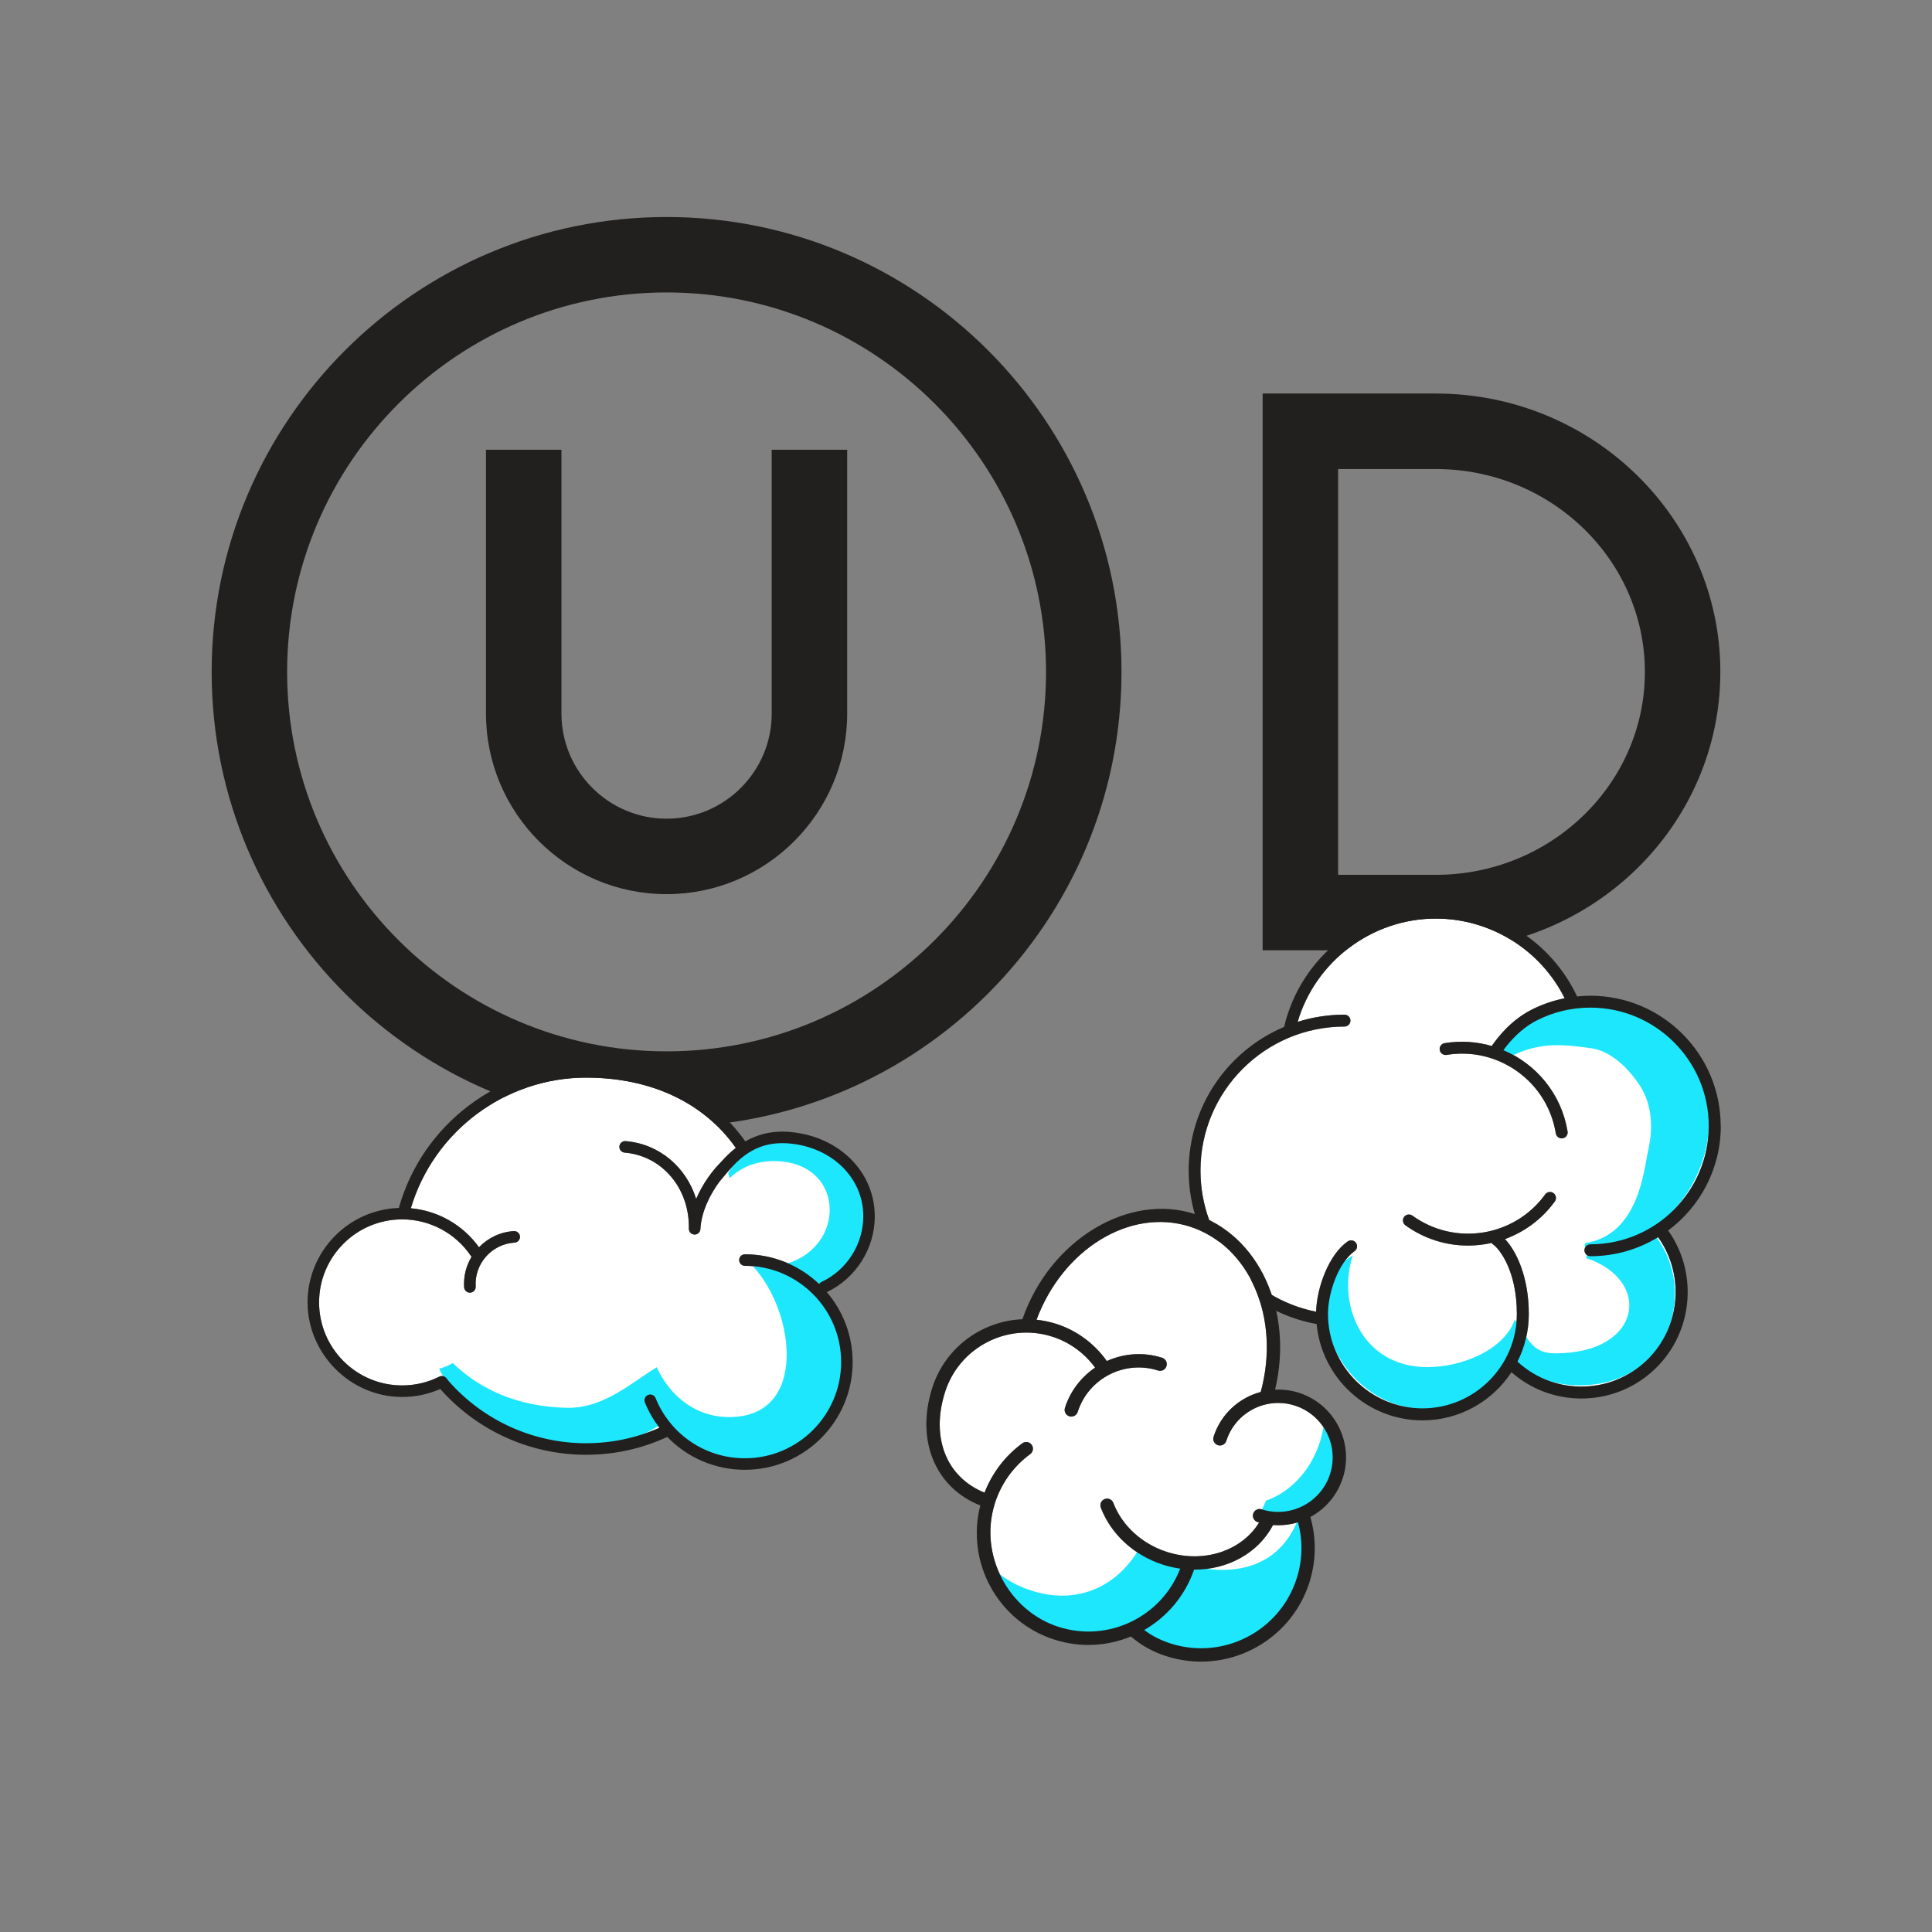 <?xml version="1.0" encoding="UTF-8"?><svg id="Layer_1" xmlns="http://www.w3.org/2000/svg" viewBox="0 0 512 512"><rect x="0" y="0" width="512" height="512" fill="#808080" stroke="none"/><defs><style>.cls-1{fill:#fff;}.cls-2{fill:#221f1f;}.cls-3{fill:#1de7fc;}</style></defs><path class="cls-2" d="m176.65,298.63c-66.48,0-120.56-54.08-120.56-120.56s54.08-120.56,120.56-120.56,120.56,54.08,120.56,120.56-54.08,120.56-120.56,120.56Zm0-221.13c-55.45,0-100.56,45.11-100.56,100.56s45.11,100.56,100.56,100.56,100.56-45.11,100.56-100.56-45.11-100.56-100.56-100.56Z"/><path class="cls-2" d="m176.65,236.96c-26.39,0-47.86-21.47-47.86-47.86v-69.91h20v69.91c0,15.36,12.5,27.86,27.86,27.86s27.86-12.5,27.86-27.86v-69.91h20v69.91c0,26.39-21.47,47.86-47.86,47.86Z"/><path class="cls-2" d="m380.51,251.84h-45.9V104.29h45.9c41.58,0,75.4,33.09,75.4,73.77s-33.82,73.77-75.4,73.77Zm-25.9-20h25.9c30.55,0,55.4-24.12,55.4-53.77s-24.85-53.77-55.4-53.77h-25.9v107.55Z"/><path class="cls-1" d="m437.35,359.53c-4.57,4.88-10.76,7.69-17.44,7.91-6.6.22-12.9-2.13-17.76-6.59,1.91-3.8,3-8.09,3-12.63,0-9.98-3.41-16.82-6.32-19.85,5.13-1.87,9.78-5.23,13.22-9.98.51-.71.35-1.69-.35-2.21-.71-.51-1.69-.36-2.21.35-8.15,11.25-23.93,13.77-35.19,5.62-.71-.51-1.7-.35-2.21.35-.51.71-.35,1.69.35,2.21,5.02,3.63,10.83,5.38,16.6,5.38,2.11,0,4.21-.24,6.26-.7.11.17.25.31.42.43,1.62,1.12,6.26,6.91,6.26,18.38,0,13.8-11.23,25.03-25.02,25.03s-25.03-11.23-25.03-25.03c0-5.65,2.83-13.68,7.03-16.62.72-.5.89-1.49.39-2.2-.5-.72-1.48-.89-2.2-.39-5.03,3.51-8.19,12.25-8.37,18.63-17.8-3.55-30.64-19.16-30.64-37.41,0-21.04,17.12-38.16,38.16-38.16.87,0,1.58-.71,1.58-1.58s-.71-1.58-1.58-1.58c-4.32,0-8.49.67-12.41,1.91,4.72-16.02,19.68-27.37,36.61-27.37,14.49,0,27.71,8.24,34.15,21.12-3.06.61-6.02,1.63-8.84,3.07-5.23,2.67-8.75,7.04-10.48,9.58-3.94-1.15-8.18-1.46-12.49-.76-.86.14-1.45.95-1.3,1.82.14.86.95,1.44,1.82,1.3,6.65-1.09,13.31.48,18.78,4.4,5.47,3.93,9.07,9.75,10.16,16.39.13.77.8,1.33,1.56,1.33.08,0,.17,0,.26-.02.86-.14,1.45-.95,1.3-1.82-1.63-9.97-8.31-17.87-17-21.54,1.68-2.32,4.66-5.74,8.83-7.87,4.43-2.26,9.21-3.4,14.22-3.4,17.29,0,31.36,14.07,31.36,31.36s-14.07,31.36-31.36,31.36c-.87,0-1.58.71-1.58,1.58s.71,1.58,1.58,1.58c6.57,0,12.71-1.84,17.94-5.04,6.86,9.58,6.08,22.94-2.07,31.65Z"/><path class="cls-3" d="m418.89,266.19c-10.68.82-18.45,7.31-23.45,13.81.88.41,1.65.93,2.43,1.44,2.16-1.41,4.51-2.56,7.05-3.33,5.83-1.77,10.84-1.13,16.7-.33,5.44.74,10.18,5.61,13.02,10.01,3.19,4.95,3.47,11.21,2.2,16.78-1.18,5.19-2.37,22.48-16.58,24.84-.96.16.83,3.64,0,3.98,17.68,5.74,15.03,25.26-8.07,25.26-6.99,0-7.26-4.84-10.77-8.9-2.9,8.14-14.23,12.55-23.14,12.55-17.46,0-24.02-16.84-19.77-29.57-16.34,9.26-4.11,40.66,19.25,40.66,11.52,0,18.85-6.44,22.14-14.66,4.02,4.99,10.17,8.39,18.55,8.4,24.9.01,32.17-26.82,18.88-41.21,25.95-17.19,19.57-62.64-18.43-59.72Z"/><path class="cls-2" d="m456,298.4c0-19.04-15.49-34.52-34.52-34.52-1.19,0-2.37.07-3.54.19-6.79-14.48-21.39-23.79-37.42-23.79-19.11,0-35.88,13.35-40.22,31.86-14.85,6.27-25.29,20.98-25.29,38.09,0,20.01,14.25,37.1,33.91,40.66,1.35,14.29,13.41,25.52,28.06,25.52,9.85,0,18.53-5.08,23.57-12.76,5.16,4.52,11.67,6.97,18.53,6.97.32,0,.63,0,.95-.02,7.52-.25,14.5-3.41,19.65-8.91,9.16-9.79,10.08-24.8,2.4-35.59,8.46-6.3,13.95-16.37,13.95-27.7Zm-18.65,61.13c-4.57,4.88-10.76,7.69-17.44,7.91-6.6.22-12.9-2.13-17.76-6.59,1.91-3.8,3-8.09,3-12.63,0-9.98-3.41-16.82-6.32-19.85,5.13-1.87,9.78-5.23,13.22-9.98.51-.71.35-1.69-.35-2.21-.71-.51-1.69-.36-2.21.35-8.15,11.25-23.93,13.77-35.19,5.62-.71-.51-1.7-.35-2.21.35-.51.71-.35,1.69.35,2.21,5.02,3.63,10.83,5.38,16.6,5.38,2.11,0,4.21-.24,6.26-.7.11.17.25.31.42.43,1.62,1.12,6.26,6.91,6.26,18.38,0,13.8-11.23,25.03-25.02,25.03s-25.03-11.23-25.03-25.03c0-5.65,2.83-13.68,7.03-16.62.72-.5.89-1.49.39-2.2-.5-.72-1.48-.89-2.2-.39-5.03,3.51-8.19,12.25-8.37,18.63-17.8-3.55-30.64-19.16-30.64-37.41,0-21.04,17.12-38.16,38.16-38.16.87,0,1.58-.71,1.58-1.58s-.71-1.58-1.58-1.58c-4.32,0-8.49.67-12.41,1.91,4.72-16.02,19.68-27.37,36.61-27.37,14.49,0,27.71,8.24,34.15,21.12-3.06.61-6.02,1.63-8.84,3.07-5.23,2.67-8.75,7.04-10.48,9.58-3.94-1.15-8.18-1.46-12.49-.76-.86.14-1.45.95-1.3,1.82.14.86.95,1.44,1.82,1.3,6.65-1.09,13.31.48,18.78,4.4,5.47,3.93,9.07,9.75,10.16,16.39.13.77.8,1.33,1.56,1.33.08,0,.17,0,.26-.02.86-.14,1.45-.95,1.3-1.82-1.63-9.97-8.31-17.87-17-21.54,1.68-2.32,4.66-5.74,8.83-7.87,4.43-2.26,9.21-3.4,14.22-3.4,17.29,0,31.36,14.07,31.36,31.36s-14.07,31.36-31.36,31.36c-.87,0-1.58.71-1.58,1.58s.71,1.58,1.58,1.58c6.57,0,12.71-1.84,17.94-5.04,6.86,9.58,6.08,22.94-2.07,31.65Z"/><path class="cls-1" d="m197.4,386.46c-7.38,0-14.17-3.13-18.91-8.38-.08-.11-.16-.21-.26-.3-1.85-2.12-3.39-4.55-4.48-7.27-.32-.78-1.21-1.16-1.99-.85-.78.32-1.16,1.21-.85,1.99.99,2.46,2.31,4.7,3.86,6.73-6.14,2.7-12.67,4.09-19.47,4.09-13.91,0-27.16-5.99-36.36-16.44l-.61-.78c-.45-.58-1.24-.76-1.9-.43-3.07,1.54-6.39,2.33-9.86,2.33-12.13,0-22-9.87-22-22s9.87-22,22-22c7.32,0,14.14,3.63,18.24,9.7.05.08.11.14.17.2-1.42,2.35-2.16,5.14-1.98,8.08.05.81.72,1.44,1.53,1.44.03,0,.06,0,.1,0,.84-.05,1.49-.78,1.44-1.62-.37-6.05,4.25-11.27,10.3-11.64.84-.05,1.49-.78,1.44-1.62-.05-.84-.79-1.48-1.62-1.44-3.65.22-6.89,1.84-9.24,4.29-4.26-5.93-10.85-9.68-18.06-10.34,6.07-20.41,25.06-34.62,46.43-34.62,17.17,0,31.22,6.61,39.68,18.62-1.53,1.2-2.84,2.53-3.98,3.81,0,0,0,0,0,0-2.26,2.26-4.81,5.72-6.52,9.71-2.65-8.44-9.77-14.58-18.7-15.31-.83-.08-1.58.56-1.65,1.4-.07.84.56,1.58,1.4,1.65,9.92.82,17.23,9.48,17.01,20.15-.02.83.64,1.53,1.47,1.56.02,0,.04,0,.06,0,.81,0,1.48-.63,1.53-1.45.27-4.78,2.68-9.33,5-12.5.26-.31.53-.64.81-.97,3.74-4.51,8.39-10.13,17.97-9.2,11.23,1.09,19.39,9.19,19.39,19.25,0,7.45-4.36,14.3-11.12,17.45-.25.12-.45.3-.6.51-5.12-4.87-12.04-7.86-19.65-7.86-.85,0-1.53.69-1.53,1.53s.69,1.53,1.53,1.53c14.06,0,25.5,11.44,25.5,25.5s-11.44,25.5-25.5,25.5Z"/><path class="cls-3" d="m210.62,301.48c-8.55-.19-14.38,3.84-17.65,9.4.16.44.24.91.38,1.36,2.9-2.82,6.95-4.65,12.23-4.53,21.2.46,18.51,30.1-6,27.92,11.2,12.05,14.73,40.37-6.81,39.9-9.48-.21-15.77-6.66-18.73-13.19-6.68,4.02-14.02,10.96-23.86,10.74-13.02-.28-23.02-4.91-30.19-11.86-1.1.64-2.32,1.15-3.64,1.52,5.99,11.77,17.62,20.61,35.11,20.99,9.97.22,18.16-2.42,24.58-6.85,4.19,5.96,10.99,10.22,20.64,10.43,26.61.58,33.61-30.19,20.03-45.28,20.05-6.06,18.55-40.02-6.08-40.56Z"/><path class="cls-2" d="m231.82,322.31c0-11.67-9.32-21.05-22.15-22.3-5.08-.49-9.01.65-12.16,2.47-9.05-12.87-23.99-19.96-42.21-19.96-22.96,0-43.34,15.41-49.57,37.48-.01.04-.01.07-.02.11-13.42.46-24.2,11.51-24.2,25.04s11.24,25.06,25.06,25.06c3.52,0,6.91-.71,10.1-2.12,9.78,11.08,23.86,17.44,38.63,17.44,7.53,0,14.77-1.6,21.54-4.73,5.27,5.47,12.61,8.71,20.56,8.71,15.75,0,28.56-12.81,28.56-28.56,0-7.06-2.58-13.53-6.84-18.52,7.73-3.69,12.71-11.57,12.71-20.13Zm-34.43,64.15c-7.38,0-14.17-3.13-18.91-8.38-.08-.11-.16-.21-.26-.3-1.85-2.12-3.39-4.55-4.48-7.27-.32-.78-1.21-1.16-1.99-.85-.78.32-1.16,1.21-.85,1.99.99,2.46,2.31,4.7,3.86,6.73-6.14,2.7-12.67,4.09-19.47,4.09-13.91,0-27.16-5.99-36.36-16.44l-.61-.78c-.45-.58-1.24-.76-1.9-.43-3.07,1.54-6.39,2.33-9.86,2.33-12.13,0-22-9.87-22-22s9.87-22,22-22c7.32,0,14.14,3.63,18.24,9.7.05.08.11.14.17.2-1.42,2.35-2.16,5.14-1.98,8.08.05.81.72,1.44,1.53,1.44.03,0,.06,0,.1,0,.84-.05,1.49-.78,1.44-1.62-.37-6.05,4.25-11.27,10.3-11.64.84-.05,1.49-.78,1.44-1.62-.05-.84-.79-1.48-1.62-1.44-3.65.22-6.89,1.84-9.24,4.29-4.26-5.93-10.85-9.68-18.06-10.34,6.07-20.41,25.06-34.62,46.43-34.62,17.17,0,31.22,6.61,39.68,18.62-1.53,1.2-2.84,2.53-3.98,3.81,0,0,0,0,0,0-2.26,2.26-4.81,5.72-6.52,9.71-2.65-8.44-9.77-14.58-18.7-15.31-.83-.08-1.58.56-1.65,1.4-.07.84.56,1.58,1.4,1.65,9.92.82,17.23,9.48,17.01,20.15-.02.83.64,1.53,1.47,1.56.02,0,.04,0,.06,0,.81,0,1.48-.63,1.53-1.45.27-4.78,2.68-9.33,5-12.5.26-.31.53-.64.81-.97,3.74-4.51,8.39-10.13,17.97-9.2,11.23,1.09,19.39,9.19,19.39,19.25,0,7.45-4.36,14.3-11.12,17.45-.25.12-.45.3-.6.51-5.12-4.87-12.04-7.86-19.65-7.86-.85,0-1.53.69-1.53,1.53s.69,1.53,1.53,1.53c14.06,0,25.5,11.44,25.5,25.5s-11.44,25.5-25.5,25.5Z"/><path class="cls-1" d="m310.24,435.54c-2.65-.85-4.85-1.96-7.01-3.57,5.99-3.45,10.8-9,13.21-16,8.88.04,17-4.35,20.93-11.82,2.26.17,4.5-.08,6.61-.73,1.32,4.91,1.21,10.03-.36,14.92-4.46,13.94-19.43,21.66-33.37,17.21Z"/><path class="cls-1" d="m263.65,398.4c1.68-5.27,4.92-9.78,9.37-13.05.79-.58.96-1.69.38-2.48-.58-.79-1.69-.96-2.48-.38-4.55,3.34-7.97,7.84-10.01,13.08-10.12-4.1-14.32-14.6-10.45-26.7,3.79-11.87,16.54-18.44,28.41-14.64h0c4.56,1.46,8.53,4.35,11.34,8.2-3.65,2.49-6.54,6.14-7.99,10.67-.3.93.22,1.93,1.15,2.23s1.93-.22,2.23-1.15c2.84-8.9,12.4-13.82,21.3-10.98.93.3,1.93-.22,2.23-1.15s-.22-1.93-1.15-2.23c-5.02-1.6-10.2-1.14-14.66.87-3.27-4.62-7.96-8.1-13.38-9.84h0c-1.74-.56-3.5-.92-5.25-1.1,6.98-18.74,24.81-29.74,40.65-24.68,15.86,5.07,24.07,24.28,18.77,43.81-5.72,1.53-10.57,5.84-12.5,11.88-.3.93.22,1.93,1.15,2.23s1.93-.22,2.23-1.15c2.42-7.58,10.56-11.78,18.14-9.35,7.58,2.42,11.78,10.56,9.35,18.14s-10.56,11.78-18.14,9.35c-.93-.3-1.93.22-2.23,1.15s.22,1.93,1.15,2.23c.14.04.28.07.42.11-4.63,7.56-14.71,10.92-24.42,7.81-6.61-2.11-11.93-6.97-14.21-12.99-.35-.92-1.38-1.38-2.29-1.03-.92.35-1.38,1.37-1.03,2.29,2.67,7.02,8.82,12.67,16.45,15.11,1.52.49,3.06.83,4.58,1.05-4.92,12.76-19.04,19.64-32.22,15.43s-21.25-19.06-16.88-32.74Z"/><path class="cls-3" d="m351.03,375.5c-.54,9.57-6.42,18.98-15.52,22.18-.47,1.17-1.04,2.29-1.67,3.37.44.19.84.41,1.32.57,16.29,5.21,25.62-16.16,15.87-26.12Z"/><path class="cls-3" d="m344.71,400.67c-6.89,21.49-29.19,14.17-29.74,14.14.06-.21.13-.43.19-.64-3.31.37-6.66-1.22-10.5-2.45-1.02-.33-1.98-.7-2.9-1.1-5.3,9.07-15.5,15.04-28.45,10.9-4.7-1.5-8.33-3.89-11.01-6.81,2.09,7.96,7.79,14.96,18.04,18.24,7.76,2.48,14.6,1.94,20.17-.6,1.96,1.4,4.18,2.65,6.72,3.7,26.38,10.83,44.81-15.48,37.48-35.37Z"/><path class="cls-2" d="m355.86,391.7c3.02-9.45-2.21-19.59-11.66-22.61-2.09-.67-4.21-.91-6.29-.82,4.97-20.84-4.24-41.08-21.5-46.6s-38.13,6.75-45.46,27.94c-10.67.43-20.46,7.42-23.89,18.17-4.44,13.9.78,26.46,12.73,31.18-3.88,15.06,4.65,30.76,19.65,35.56,6.9,2.21,14.03,1.73,20.25-.83,2.94,2.47,5.83,4.07,9.46,5.23,15.81,5.05,32.78-3.7,37.84-19.51,1.82-5.71,1.9-11.68.27-17.39,3.95-2.13,7.12-5.72,8.59-10.33Zm-92.21,6.7c1.68-5.27,4.92-9.78,9.37-13.05.79-.58.96-1.69.38-2.48-.58-.79-1.69-.96-2.48-.38-4.55,3.34-7.97,7.84-10.01,13.08-10.12-4.1-14.32-14.6-10.45-26.7,3.79-11.87,16.54-18.44,28.41-14.64h0c4.56,1.46,8.53,4.35,11.34,8.2-3.65,2.49-6.54,6.14-7.99,10.67-.3.93.22,1.93,1.15,2.23s1.93-.22,2.23-1.15c2.84-8.9,12.4-13.82,21.3-10.98.93.3,1.93-.22,2.23-1.15s-.22-1.93-1.15-2.23c-5.02-1.6-10.2-1.14-14.66.87-3.27-4.62-7.96-8.1-13.38-9.84h0c-1.74-.56-3.5-.92-5.25-1.1,6.98-18.74,24.81-29.74,40.65-24.68,15.86,5.07,24.07,24.28,18.77,43.81-5.72,1.53-10.57,5.84-12.5,11.88-.3.93.22,1.93,1.15,2.23s1.93-.22,2.23-1.15c2.42-7.58,10.56-11.78,18.14-9.35,7.58,2.42,11.78,10.56,9.35,18.14s-10.56,11.78-18.14,9.35c-.93-.3-1.93.22-2.23,1.15s.22,1.93,1.15,2.23c.14.04.28.07.42.11-4.63,7.56-14.71,10.92-24.42,7.81-6.61-2.11-11.93-6.97-14.21-12.99-.35-.92-1.38-1.38-2.29-1.03-.92.35-1.38,1.37-1.03,2.29,2.67,7.02,8.82,12.67,16.45,15.11,1.52.49,3.06.83,4.58,1.05-4.92,12.76-19.04,19.64-32.22,15.43s-21.25-19.06-16.88-32.74Zm46.59,37.14c-2.65-.85-4.85-1.96-7.01-3.57,5.99-3.45,10.8-9,13.21-16,8.88.04,17-4.35,20.93-11.82,2.26.17,4.5-.08,6.61-.73,1.32,4.91,1.21,10.03-.36,14.92-4.46,13.94-19.43,21.66-33.37,17.21Z"/></svg>